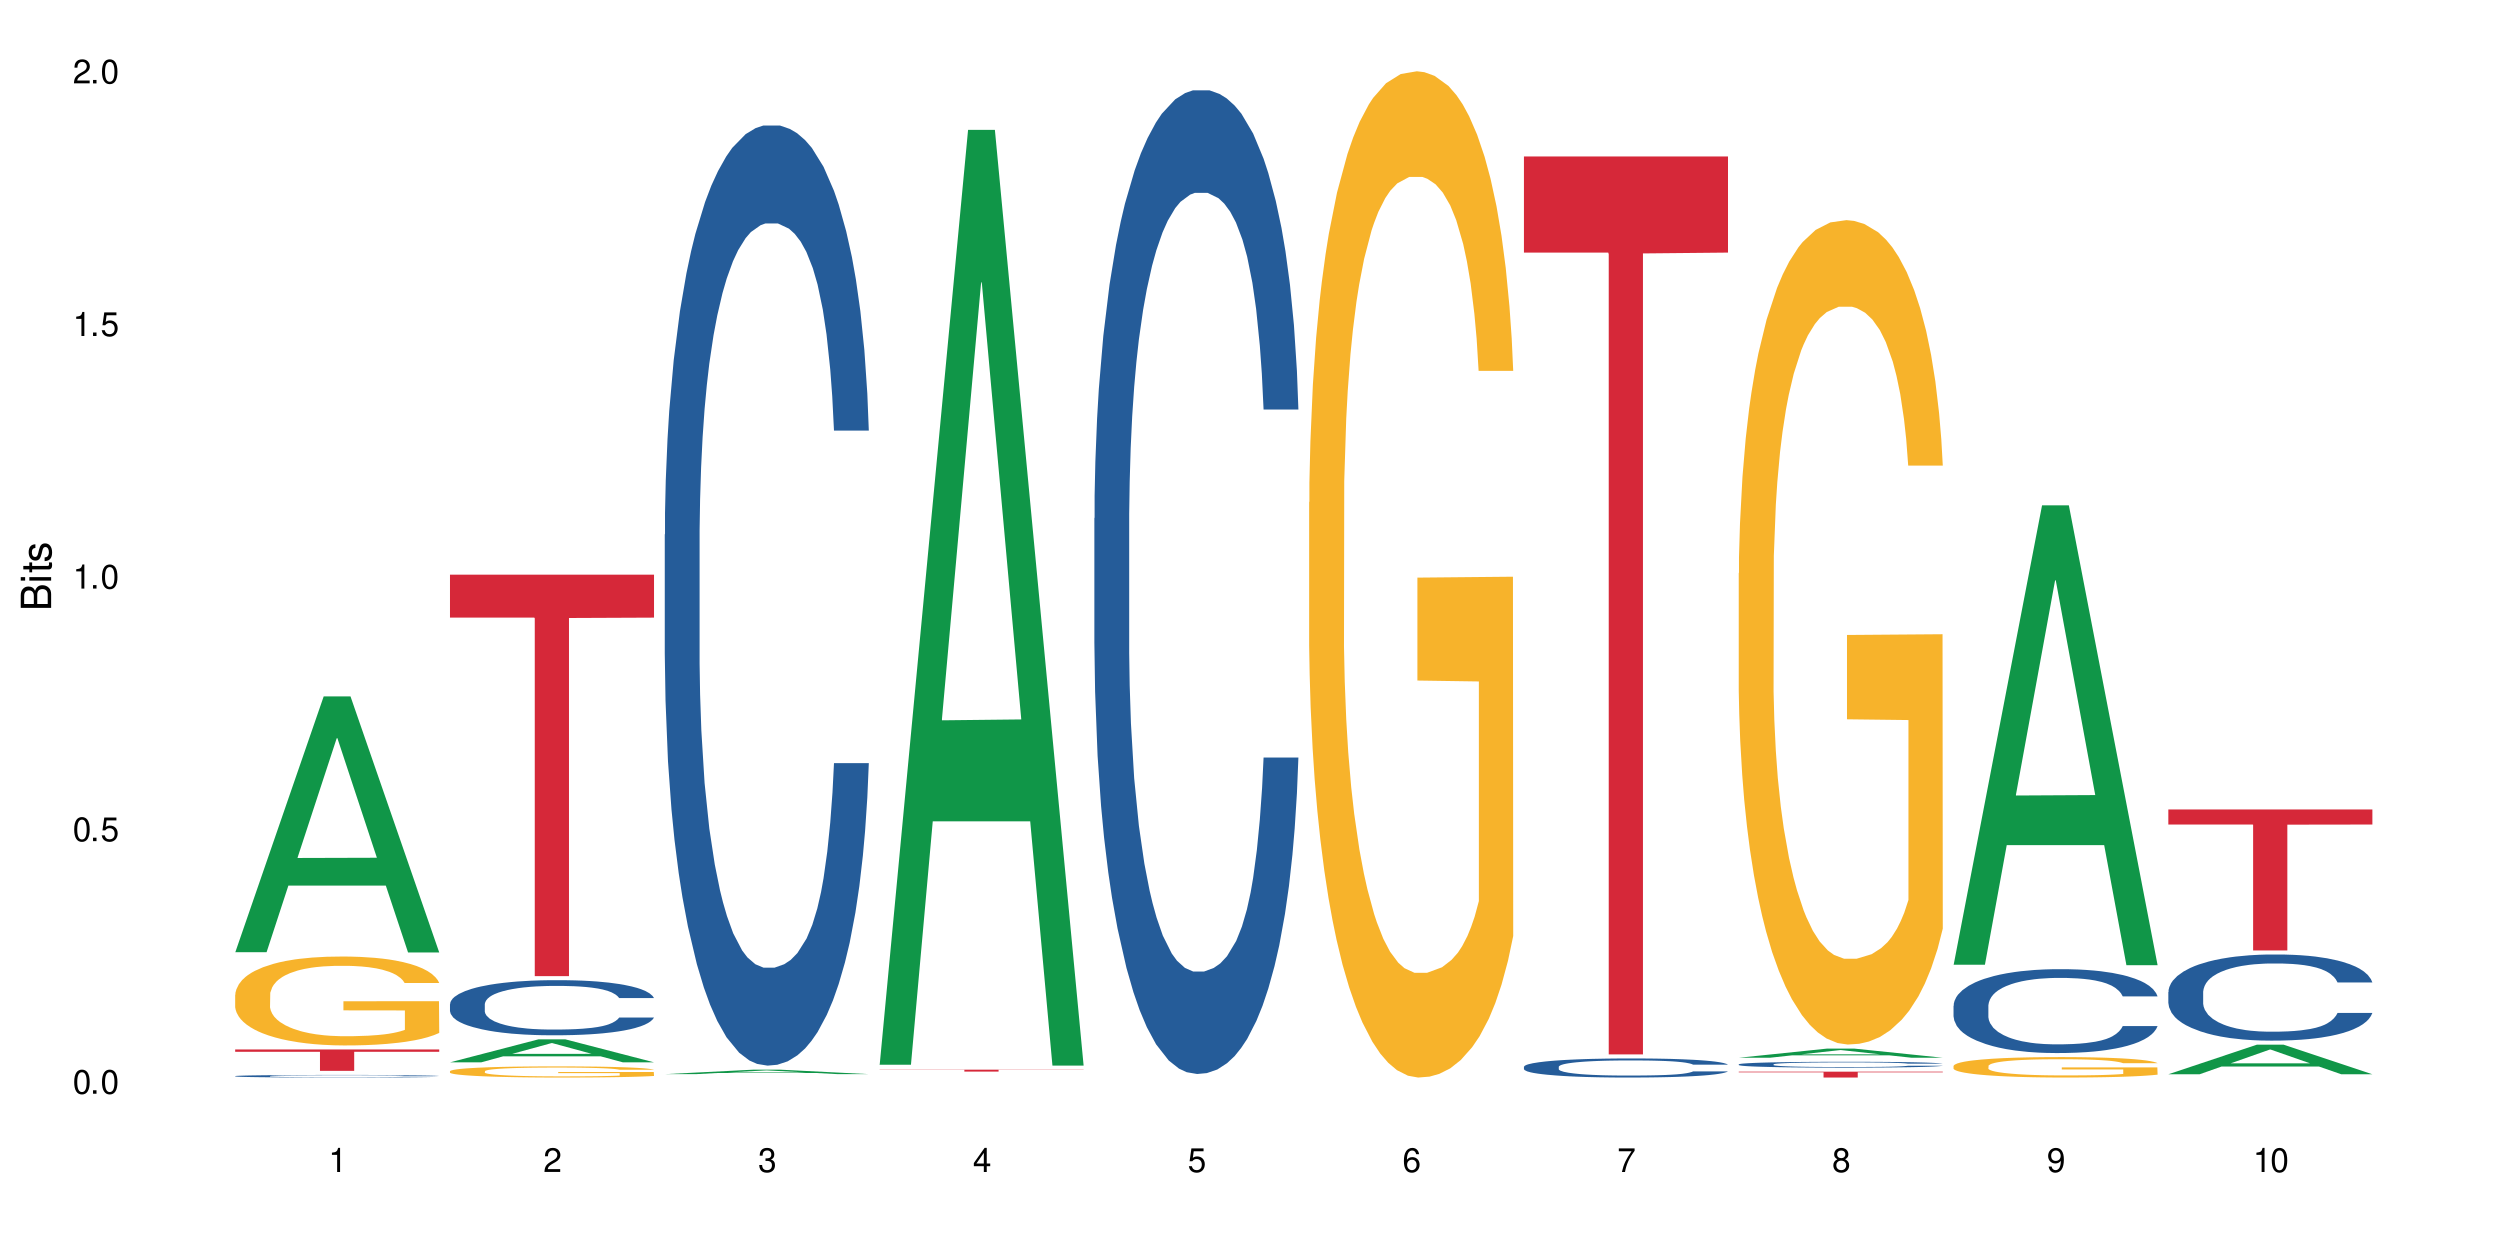 <?xml version="1.0" encoding="UTF-8"?>
<svg xmlns="http://www.w3.org/2000/svg" xmlns:xlink="http://www.w3.org/1999/xlink" width="720" height="360" viewBox="0 0 720 360">
<defs>
<g>
<g id="glyph-0-0">
</g>
<g id="glyph-0-1">
<path d="M 2.641 -6.938 C 2 -6.938 1.422 -6.656 1.078 -6.172 C 0.641 -5.562 0.406 -4.641 0.406 -3.359 C 0.406 -1.016 1.188 0.219 2.641 0.219 C 4.078 0.219 4.859 -1.016 4.859 -3.297 C 4.859 -4.641 4.656 -5.547 4.203 -6.172 C 3.844 -6.656 3.281 -6.938 2.641 -6.938 Z M 2.641 -6.188 C 3.547 -6.188 4 -5.25 4 -3.375 C 4 -1.406 3.562 -0.484 2.625 -0.484 C 1.734 -0.484 1.281 -1.438 1.281 -3.344 C 1.281 -5.25 1.734 -6.188 2.641 -6.188 Z M 2.641 -6.188 "/>
</g>
<g id="glyph-0-2">
<path d="M 1.828 -1 L 0.828 -1 L 0.828 0 L 1.828 0 Z M 1.828 -1 "/>
</g>
<g id="glyph-0-3">
<path d="M 4.562 -6.797 L 1.062 -6.797 L 0.547 -3.094 L 1.328 -3.094 C 1.719 -3.562 2.047 -3.734 2.578 -3.734 C 3.484 -3.734 4.062 -3.109 4.062 -2.094 C 4.062 -1.125 3.484 -0.531 2.578 -0.531 C 1.828 -0.531 1.375 -0.906 1.188 -1.672 L 0.328 -1.672 C 0.453 -1.109 0.547 -0.844 0.75 -0.594 C 1.125 -0.078 1.828 0.219 2.594 0.219 C 3.969 0.219 4.922 -0.781 4.922 -2.219 C 4.922 -3.562 4.031 -4.484 2.719 -4.484 C 2.25 -4.484 1.859 -4.359 1.469 -4.062 L 1.734 -5.969 L 4.562 -5.969 Z M 4.562 -6.797 "/>
</g>
<g id="glyph-0-4">
<path d="M 2.484 -4.938 L 2.484 0 L 3.328 0 L 3.328 -6.938 L 2.766 -6.938 C 2.469 -5.875 2.281 -5.734 0.984 -5.562 L 0.984 -4.938 Z M 2.484 -4.938 "/>
</g>
<g id="glyph-0-5">
<path d="M 4.859 -0.828 L 1.281 -0.828 C 1.359 -1.406 1.672 -1.781 2.5 -2.281 L 3.469 -2.828 C 4.406 -3.344 4.906 -4.062 4.906 -4.906 C 4.906 -5.484 4.672 -6.031 4.266 -6.406 C 3.859 -6.766 3.375 -6.938 2.719 -6.938 C 1.859 -6.938 1.219 -6.625 0.844 -6.031 C 0.609 -5.672 0.5 -5.234 0.484 -4.531 L 1.328 -4.531 C 1.359 -5.016 1.406 -5.281 1.531 -5.516 C 1.75 -5.938 2.188 -6.203 2.703 -6.203 C 3.469 -6.203 4.031 -5.641 4.031 -4.891 C 4.031 -4.344 3.719 -3.859 3.125 -3.516 L 2.234 -3 C 0.812 -2.172 0.406 -1.531 0.328 -0.016 L 4.859 -0.016 Z M 4.859 -0.828 "/>
</g>
<g id="glyph-0-6">
<path d="M 2.125 -3.188 L 2.578 -3.188 C 3.5 -3.188 3.984 -2.766 3.984 -1.922 C 3.984 -1.062 3.469 -0.531 2.594 -0.531 C 1.656 -0.531 1.203 -1 1.156 -2.016 L 0.312 -2.016 C 0.344 -1.453 0.438 -1.094 0.609 -0.781 C 0.953 -0.109 1.625 0.219 2.547 0.219 C 3.953 0.219 4.859 -0.625 4.859 -1.938 C 4.859 -2.828 4.516 -3.297 3.703 -3.594 C 4.344 -3.844 4.656 -4.328 4.656 -5.031 C 4.656 -6.219 3.875 -6.938 2.578 -6.938 C 1.203 -6.938 0.484 -6.172 0.453 -4.703 L 1.297 -4.703 C 1.312 -5.125 1.344 -5.359 1.453 -5.578 C 1.641 -5.969 2.062 -6.203 2.594 -6.203 C 3.344 -6.203 3.797 -5.75 3.797 -5 C 3.797 -4.516 3.609 -4.219 3.25 -4.047 C 3.016 -3.953 2.703 -3.922 2.125 -3.906 Z M 2.125 -3.188 "/>
</g>
<g id="glyph-0-7">
<path d="M 3.141 -1.672 L 3.141 0 L 3.984 0 L 3.984 -1.672 L 4.984 -1.672 L 4.984 -2.438 L 3.984 -2.438 L 3.984 -6.938 L 3.359 -6.938 L 0.266 -2.578 L 0.266 -1.672 Z M 3.141 -2.438 L 1 -2.438 L 3.141 -5.5 Z M 3.141 -2.438 "/>
</g>
<g id="glyph-0-8">
<path d="M 4.781 -5.125 C 4.609 -6.266 3.891 -6.938 2.844 -6.938 C 2.094 -6.938 1.422 -6.578 1.031 -5.953 C 0.594 -5.266 0.406 -4.422 0.406 -3.172 C 0.406 -2 0.578 -1.25 0.984 -0.641 C 1.359 -0.078 1.953 0.219 2.703 0.219 C 3.984 0.219 4.922 -0.75 4.922 -2.094 C 4.922 -3.375 4.062 -4.281 2.844 -4.281 C 2.172 -4.281 1.641 -4.031 1.281 -3.516 C 1.281 -5.234 1.828 -6.188 2.797 -6.188 C 3.391 -6.188 3.797 -5.797 3.938 -5.125 Z M 2.734 -3.531 C 3.547 -3.531 4.062 -2.953 4.062 -2.031 C 4.062 -1.156 3.484 -0.531 2.703 -0.531 C 1.922 -0.531 1.328 -1.188 1.328 -2.078 C 1.328 -2.938 1.906 -3.531 2.734 -3.531 Z M 2.734 -3.531 "/>
</g>
<g id="glyph-0-9">
<path d="M 4.984 -6.797 L 0.438 -6.797 L 0.438 -5.969 L 4.109 -5.969 C 2.5 -3.656 1.828 -2.234 1.328 0 L 2.219 0 C 2.594 -2.172 3.453 -4.047 4.984 -6.094 Z M 4.984 -6.797 "/>
</g>
<g id="glyph-0-10">
<path d="M 3.75 -3.656 C 4.469 -4.094 4.688 -4.438 4.688 -5.078 C 4.688 -6.172 3.844 -6.938 2.641 -6.938 C 1.438 -6.938 0.594 -6.172 0.594 -5.094 C 0.594 -4.438 0.812 -4.094 1.516 -3.656 C 0.734 -3.266 0.359 -2.703 0.359 -1.922 C 0.359 -0.656 1.281 0.219 2.641 0.219 C 3.984 0.219 4.922 -0.656 4.922 -1.922 C 4.922 -2.703 4.531 -3.266 3.75 -3.656 Z M 2.641 -6.188 C 3.359 -6.188 3.812 -5.75 3.812 -5.062 C 3.812 -4.406 3.344 -3.984 2.641 -3.984 C 1.922 -3.984 1.453 -4.406 1.453 -5.078 C 1.453 -5.75 1.922 -6.188 2.641 -6.188 Z M 2.641 -3.266 C 3.484 -3.266 4.062 -2.719 4.062 -1.906 C 4.062 -1.078 3.484 -0.531 2.625 -0.531 C 1.797 -0.531 1.219 -1.094 1.219 -1.906 C 1.219 -2.719 1.781 -3.266 2.641 -3.266 Z M 2.641 -3.266 "/>
</g>
<g id="glyph-0-11">
<path d="M 0.516 -1.578 C 0.672 -0.453 1.406 0.219 2.438 0.219 C 3.188 0.219 3.859 -0.141 4.266 -0.766 C 4.688 -1.453 4.891 -2.297 4.891 -3.547 C 4.891 -4.719 4.703 -5.453 4.312 -6.078 C 3.938 -6.641 3.344 -6.938 2.594 -6.938 C 1.297 -6.938 0.359 -5.969 0.359 -4.625 C 0.359 -3.344 1.234 -2.453 2.453 -2.453 C 3.094 -2.453 3.578 -2.672 4.016 -3.203 C 4 -1.484 3.469 -0.531 2.5 -0.531 C 1.906 -0.531 1.484 -0.906 1.359 -1.578 Z M 2.578 -6.203 C 3.375 -6.203 3.969 -5.531 3.969 -4.641 C 3.969 -3.797 3.391 -3.188 2.547 -3.188 C 1.734 -3.188 1.234 -3.766 1.234 -4.688 C 1.234 -5.562 1.797 -6.203 2.578 -6.203 Z M 2.578 -6.203 "/>
</g>
<g id="glyph-1-0">
</g>
<g id="glyph-1-1">
<path d="M 0 -0.953 L 0 -4.891 C 0 -5.719 -0.234 -6.344 -0.734 -6.797 C -1.188 -7.234 -1.812 -7.469 -2.5 -7.469 C -3.547 -7.469 -4.188 -7 -4.625 -5.875 C -4.984 -6.688 -5.625 -7.094 -6.531 -7.094 C -7.172 -7.094 -7.734 -6.859 -8.141 -6.391 C -8.562 -5.922 -8.75 -5.344 -8.75 -4.5 L -8.75 -0.953 Z M -4.984 -2.062 L -7.766 -2.062 L -7.766 -4.219 C -7.766 -4.844 -7.688 -5.203 -7.453 -5.5 C -7.219 -5.812 -6.859 -5.969 -6.375 -5.969 C -5.891 -5.969 -5.531 -5.812 -5.297 -5.5 C -5.062 -5.203 -4.984 -4.844 -4.984 -4.219 Z M -0.984 -2.062 L -4 -2.062 L -4 -4.781 C -4 -5.766 -3.438 -6.359 -2.484 -6.359 C -1.547 -6.359 -0.984 -5.766 -0.984 -4.781 Z M -0.984 -2.062 "/>
</g>
<g id="glyph-1-2">
<path d="M -6.281 -1.797 L -6.281 -0.797 L 0 -0.797 L 0 -1.797 Z M -8.75 -1.797 L -8.75 -0.797 L -7.484 -0.797 L -7.484 -1.797 Z M -8.75 -1.797 "/>
</g>
<g id="glyph-1-3">
<path d="M -6.281 -3.047 L -6.281 -2.016 L -8.016 -2.016 L -8.016 -1.016 L -6.281 -1.016 L -6.281 -0.172 L -5.469 -0.172 L -5.469 -1.016 L -0.719 -1.016 C -0.078 -1.016 0.281 -1.453 0.281 -2.234 C 0.281 -2.5 0.25 -2.719 0.188 -3.047 L -0.641 -3.047 C -0.609 -2.906 -0.594 -2.766 -0.594 -2.562 C -0.594 -2.141 -0.719 -2.016 -1.156 -2.016 L -5.469 -2.016 L -5.469 -3.047 Z M -6.281 -3.047 "/>
</g>
<g id="glyph-1-4">
<path d="M -4.531 -5.25 C -5.766 -5.25 -6.469 -4.422 -6.469 -2.969 C -6.469 -1.516 -5.719 -0.562 -4.547 -0.562 C -3.562 -0.562 -3.094 -1.062 -2.734 -2.562 L -2.516 -3.484 C -2.344 -4.188 -2.094 -4.469 -1.641 -4.469 C -1.047 -4.469 -0.641 -3.875 -0.641 -3 C -0.641 -2.453 -0.797 -2 -1.062 -1.75 C -1.25 -1.594 -1.422 -1.531 -1.875 -1.469 L -1.875 -0.406 C -0.422 -0.453 0.281 -1.266 0.281 -2.922 C 0.281 -4.5 -0.5 -5.516 -1.719 -5.516 C -2.656 -5.516 -3.172 -4.984 -3.469 -3.734 L -3.703 -2.766 C -3.891 -1.953 -4.156 -1.609 -4.594 -1.609 C -5.188 -1.609 -5.547 -2.125 -5.547 -2.938 C -5.547 -3.75 -5.203 -4.172 -4.531 -4.203 Z M -4.531 -5.25 "/>
</g>
</g>
</defs>
<rect x="-72" y="-36" width="864" height="432" fill="rgb(100%, 100%, 100%)" fill-opacity="1"/>
<path fill-rule="nonzero" fill="rgb(6.275%, 58.824%, 28.235%)" fill-opacity="1" d="M 67.73 274.242 L 67.793 274.172 L 93.223 200.566 L 100.945 200.566 L 126.5 274.312 L 117.52 274.312 L 111.117 255.062 L 83.051 255.062 L 76.773 274.242 L 67.73 274.242 L 85.75 247.098 L 108.543 247.031 L 97.176 212.613 L 97.051 212.547 L 96.926 212.754 L 85.688 247.031 L 85.75 247.098 Z M 67.73 274.242 "/>
<path fill-rule="nonzero" fill="rgb(14.51%, 36.078%, 60%)" fill-opacity="1" d="M 67.73 309.91 L 67.801 309.91 L 67.801 309.891 L 68.02 309.867 L 68.52 309.832 L 69.02 309.812 L 70.312 309.77 L 72.102 309.73 L 73.965 309.703 L 75.328 309.684 L 76.547 309.672 L 79.34 309.645 L 81.133 309.633 L 83.066 309.621 L 85.434 309.609 L 87.152 309.602 L 91.023 309.59 L 93.891 309.586 L 96.113 309.582 L 100.914 309.582 L 103.781 309.586 L 105.859 309.59 L 108.152 309.594 L 110.086 309.602 L 113.457 309.617 L 116.465 309.637 L 117.828 309.648 L 119.977 309.668 L 121.625 309.688 L 122.773 309.707 L 124.062 309.73 L 125.207 309.762 L 126.07 309.797 L 126.5 309.828 L 116.465 309.828 L 115.965 309.801 L 115.391 309.777 L 114.316 309.75 L 113.238 309.73 L 111.734 309.711 L 110.375 309.699 L 108.512 309.684 L 106.863 309.676 L 105.141 309.672 L 103.492 309.664 L 100.34 309.66 L 96.684 309.66 L 95.324 309.664 L 92.527 309.668 L 91.023 309.672 L 88.871 309.684 L 87.367 309.691 L 85.578 309.707 L 84.359 309.719 L 82.852 309.734 L 81.777 309.75 L 80.559 309.773 L 79.844 309.789 L 79.199 309.809 L 78.625 309.832 L 78.195 309.855 L 77.906 309.883 L 77.766 309.906 L 77.766 310.012 L 77.906 310.035 L 78.266 310.066 L 79.199 310.105 L 80.559 310.145 L 82.137 310.172 L 83.641 310.191 L 84.5 310.203 L 85.648 310.215 L 87.441 310.227 L 90.02 310.242 L 91.523 310.246 L 93.816 310.25 L 96.184 310.254 L 99.336 310.254 L 102.133 310.25 L 103.996 310.25 L 105.93 310.242 L 108.582 310.23 L 110.23 310.219 L 111.664 310.207 L 112.738 310.195 L 113.457 310.184 L 114.531 310.16 L 115.391 310.141 L 116.035 310.113 L 116.465 310.09 L 126.5 310.09 L 126.07 310.117 L 125.422 310.145 L 124.777 310.164 L 123.777 310.188 L 122.629 310.211 L 120.98 310.234 L 119.617 310.25 L 117.828 310.266 L 116.18 310.281 L 114.387 310.293 L 111.734 310.305 L 110.016 310.312 L 108.152 310.32 L 105.93 310.324 L 103.137 310.328 L 100.125 310.332 L 94.32 310.332 L 92.098 310.328 L 89.16 310.32 L 85.504 310.309 L 82.852 310.297 L 80.773 310.285 L 78.984 310.27 L 76.977 310.25 L 74.395 310.223 L 72.82 310.199 L 71.746 310.18 L 70.527 310.152 L 69.664 310.129 L 68.664 310.09 L 67.945 310.043 L 67.73 310.004 Z M 67.73 309.91 "/>
<path fill-rule="nonzero" fill="rgb(96.863%, 70.196%, 16.863%)" fill-opacity="1" d="M 67.73 286.445 L 67.801 286.422 L 67.801 285.953 L 68.09 284.902 L 68.805 283.453 L 69.738 282.258 L 70.742 281.324 L 71.387 280.832 L 72.461 280.129 L 73.395 279.617 L 75.758 278.562 L 78.77 277.582 L 80.418 277.16 L 82.281 276.762 L 84.93 276.316 L 86.148 276.156 L 89.875 275.781 L 94.105 275.547 L 98.762 275.477 L 100.914 275.5 L 103.852 275.594 L 107.863 275.852 L 110.16 276.086 L 111.949 276.316 L 113.812 276.621 L 116.105 277.09 L 118.258 277.652 L 119.977 278.211 L 121.695 278.914 L 123.129 279.664 L 124.348 280.48 L 125.422 281.465 L 126.07 282.281 L 126.5 283.102 L 116.535 283.102 L 115.965 282.281 L 115.32 281.652 L 114.242 280.879 L 113.168 280.316 L 112.094 279.875 L 110.086 279.266 L 108.367 278.891 L 106.215 278.562 L 104.137 278.352 L 101.773 278.211 L 100.34 278.164 L 96.543 278.164 L 93.102 278.328 L 91.094 278.516 L 89.66 278.703 L 87.656 279.055 L 86.438 279.336 L 85.719 279.523 L 83.57 280.246 L 82.137 280.902 L 81.348 281.348 L 80.344 282.047 L 79.629 282.68 L 78.84 283.617 L 78.41 284.316 L 77.836 285.906 L 77.766 290.117 L 77.98 291.008 L 78.41 291.965 L 78.984 292.809 L 79.844 293.695 L 80.703 294.375 L 82.207 295.289 L 83.496 295.895 L 84.5 296.293 L 86.438 296.926 L 87.227 297.137 L 89.09 297.555 L 91.023 297.883 L 93.387 298.164 L 95.18 298.305 L 98.047 298.422 L 101.703 298.422 L 106 298.281 L 108.727 298.094 L 110.59 297.906 L 111.809 297.742 L 113.312 297.484 L 114.387 297.254 L 115.391 296.996 L 116.609 296.598 L 116.609 291.008 L 98.906 290.984 L 98.906 288.363 L 126.426 288.34 L 126.5 297.484 L 124.992 298.117 L 123.129 298.727 L 121.34 299.195 L 119.477 299.59 L 116.824 300.035 L 114.672 300.316 L 111.375 300.645 L 108.367 300.855 L 105.215 300.996 L 102.418 301.066 L 99.121 301.09 L 96.184 301.043 L 93.031 300.902 L 90.52 300.715 L 88.227 300.48 L 85.934 300.176 L 83.066 299.684 L 81.203 299.289 L 79.27 298.797 L 77.336 298.211 L 75.613 297.578 L 74.469 297.09 L 73.32 296.527 L 72.102 295.824 L 70.957 295.031 L 70.098 294.305 L 69.309 293.488 L 68.734 292.715 L 68.16 291.66 L 67.875 290.82 L 67.73 290.094 Z M 67.73 286.445 "/>
<path fill-rule="nonzero" fill="rgb(83.922%, 15.686%, 22.353%)" fill-opacity="1" d="M 67.73 302.254 L 126.5 302.254 L 126.5 302.914 L 102.008 302.918 L 102.008 308.418 L 92.152 308.418 L 92.152 302.926 L 92.008 302.914 L 67.73 302.914 Z M 67.73 302.254 "/>
<path fill-rule="nonzero" fill="rgb(6.275%, 58.824%, 28.235%)" fill-opacity="1" d="M 129.594 305.945 L 129.656 305.941 L 155.082 299.328 L 162.805 299.328 L 188.359 305.953 L 179.383 305.953 L 172.977 304.223 L 144.91 304.223 L 138.633 305.945 L 129.594 305.945 L 147.613 303.508 L 170.402 303.504 L 159.039 300.41 L 158.914 300.406 L 158.789 300.426 L 147.547 303.504 L 147.613 303.508 Z M 129.594 305.945 "/>
<path fill-rule="nonzero" fill="rgb(14.51%, 36.078%, 60%)" fill-opacity="1" d="M 129.594 289.199 L 129.664 289.188 L 129.664 288.84 L 129.879 288.289 L 130.379 287.59 L 130.883 287.113 L 132.172 286.258 L 133.965 285.43 L 135.828 284.793 L 137.188 284.414 L 138.406 284.125 L 141.203 283.586 L 142.992 283.312 L 144.93 283.066 L 147.293 282.82 L 149.016 282.672 L 152.883 282.441 L 155.75 282.34 L 157.973 282.297 L 162.773 282.297 L 165.641 282.355 L 167.719 282.426 L 170.012 282.543 L 171.949 282.672 L 175.316 282.992 L 178.324 283.398 L 179.688 283.629 L 181.836 284.082 L 183.484 284.516 L 184.633 284.895 L 185.922 285.43 L 187.07 286.082 L 187.93 286.82 L 188.359 287.445 L 178.324 287.445 L 177.824 286.867 L 177.25 286.414 L 176.176 285.82 L 175.102 285.402 L 173.598 284.98 L 172.234 284.703 L 170.371 284.43 L 168.723 284.254 L 167.004 284.125 L 165.355 284.035 L 162.199 283.949 L 158.547 283.949 L 157.184 283.98 L 154.391 284.094 L 152.883 284.195 L 150.734 284.398 L 149.23 284.59 L 147.438 284.879 L 146.219 285.125 L 144.715 285.504 L 143.641 285.836 L 142.422 286.312 L 141.703 286.676 L 141.059 287.082 L 140.484 287.562 L 140.055 288.07 L 139.77 288.605 L 139.625 289.129 L 139.625 291.379 L 139.77 291.898 L 140.129 292.508 L 141.059 293.395 L 142.422 294.164 L 143.996 294.77 L 145.504 295.207 L 146.363 295.41 L 147.508 295.641 L 149.301 295.934 L 151.879 296.223 L 153.387 296.34 L 155.68 296.453 L 158.043 296.512 L 161.199 296.512 L 163.992 296.453 L 165.855 296.383 L 167.789 296.266 L 170.441 296.02 L 172.09 295.785 L 173.523 295.512 L 174.598 295.234 L 175.316 295.004 L 176.391 294.555 L 177.25 294.062 L 177.895 293.555 L 178.324 293.059 L 188.359 293.059 L 187.93 293.641 L 187.285 294.207 L 186.641 294.625 L 185.637 295.133 L 184.488 295.582 L 182.84 296.09 L 181.48 296.426 L 179.688 296.789 L 178.039 297.062 L 176.246 297.309 L 173.598 297.602 L 171.875 297.746 L 170.012 297.875 L 167.789 297.992 L 164.996 298.094 L 161.984 298.152 L 159.191 298.164 L 156.18 298.137 L 153.957 298.078 L 151.02 297.949 L 147.367 297.688 L 144.715 297.41 L 142.637 297.137 L 140.844 296.848 L 138.836 296.453 L 136.258 295.816 L 134.68 295.324 L 133.605 294.918 L 132.387 294.352 L 131.527 293.844 L 130.523 293.031 L 129.809 292 L 129.594 291.203 Z M 129.594 289.199 "/>
<path fill-rule="nonzero" fill="rgb(96.863%, 70.196%, 16.863%)" fill-opacity="1" d="M 129.594 308.492 L 129.664 308.492 L 129.664 308.434 L 129.949 308.301 L 130.668 308.117 L 131.598 307.969 L 132.602 307.852 L 133.246 307.789 L 134.32 307.699 L 135.254 307.637 L 137.617 307.504 L 140.629 307.379 L 142.277 307.328 L 144.141 307.277 L 146.793 307.223 L 148.012 307.203 L 151.738 307.156 L 155.965 307.125 L 160.625 307.117 L 162.773 307.121 L 165.711 307.133 L 169.727 307.164 L 172.02 307.191 L 173.812 307.223 L 175.676 307.262 L 177.969 307.32 L 180.117 307.391 L 181.836 307.461 L 183.559 307.547 L 184.992 307.641 L 186.211 307.746 L 187.285 307.867 L 187.93 307.973 L 188.359 308.074 L 178.398 308.074 L 177.824 307.973 L 177.18 307.891 L 176.105 307.793 L 175.031 307.723 L 173.953 307.668 L 171.949 307.594 L 170.227 307.547 L 168.078 307.504 L 166 307.477 L 163.633 307.461 L 162.199 307.453 L 158.402 307.453 L 154.961 307.477 L 152.957 307.5 L 151.523 307.523 L 149.516 307.566 L 148.297 307.602 L 147.582 307.625 L 145.43 307.715 L 143.996 307.797 L 143.207 307.855 L 142.207 307.941 L 141.488 308.02 L 140.699 308.137 L 140.27 308.227 L 139.695 308.426 L 139.625 308.953 L 139.84 309.066 L 140.27 309.188 L 140.844 309.293 L 141.703 309.406 L 142.562 309.488 L 144.07 309.605 L 145.359 309.68 L 146.363 309.73 L 148.297 309.809 L 149.086 309.836 L 150.949 309.891 L 152.883 309.93 L 155.25 309.965 L 157.039 309.984 L 159.906 309.996 L 163.562 309.996 L 167.863 309.98 L 170.586 309.957 L 172.449 309.934 L 173.668 309.914 L 175.172 309.879 L 176.246 309.852 L 177.25 309.82 L 178.469 309.77 L 178.469 309.066 L 160.766 309.062 L 160.766 308.734 L 188.289 308.73 L 188.359 309.879 L 186.855 309.961 L 184.992 310.035 L 183.199 310.094 L 181.336 310.145 L 178.684 310.199 L 176.535 310.234 L 173.238 310.277 L 170.227 310.305 L 167.074 310.32 L 164.277 310.328 L 160.984 310.332 L 158.043 310.328 L 154.891 310.309 L 152.383 310.285 L 150.09 310.258 L 147.797 310.219 L 144.93 310.156 L 143.066 310.105 L 141.129 310.043 L 139.195 309.973 L 137.477 309.891 L 136.328 309.832 L 135.184 309.758 L 133.965 309.672 L 132.816 309.57 L 131.957 309.48 L 131.168 309.379 L 130.594 309.281 L 130.023 309.148 L 129.734 309.043 L 129.594 308.953 Z M 129.594 308.492 "/>
<path fill-rule="nonzero" fill="rgb(83.922%, 15.686%, 22.353%)" fill-opacity="1" d="M 129.594 165.496 L 188.359 165.496 L 188.359 177.875 L 163.867 177.984 L 163.867 281.133 L 154.012 281.133 L 154.012 178.09 L 153.871 177.875 L 129.594 177.875 Z M 129.594 165.496 "/>
<path fill-rule="nonzero" fill="rgb(6.275%, 58.824%, 28.235%)" fill-opacity="1" d="M 191.453 309.352 L 191.516 309.352 L 216.945 308.066 L 224.668 308.066 L 250.219 309.352 L 241.242 309.352 L 234.84 309.016 L 206.773 309.016 L 200.492 309.352 L 191.453 309.352 L 209.473 308.879 L 232.266 308.875 L 220.898 308.277 L 220.648 308.277 L 209.41 308.875 L 209.473 308.879 Z M 191.453 309.352 "/>
<path fill-rule="nonzero" fill="rgb(14.51%, 36.078%, 60%)" fill-opacity="1" d="M 191.453 153.957 L 191.523 153.711 L 191.523 147.77 L 191.738 138.363 L 192.242 126.484 L 192.742 118.32 L 194.031 103.719 L 195.824 89.609 L 197.688 78.723 L 199.051 72.285 L 200.27 67.336 L 203.062 58.18 L 204.855 53.477 L 206.789 49.27 L 209.156 45.062 L 210.875 42.59 L 214.746 38.629 L 217.613 36.895 L 219.832 36.152 L 224.637 36.152 L 227.5 37.145 L 229.582 38.379 L 231.875 40.359 L 233.809 42.59 L 237.176 48.031 L 240.188 54.961 L 241.547 58.922 L 243.699 66.594 L 245.348 74.02 L 246.492 80.453 L 247.785 89.609 L 248.93 100.746 L 249.789 113.367 L 250.219 124.012 L 240.188 124.012 L 239.684 114.113 L 239.113 106.438 L 238.035 96.293 L 236.961 89.117 L 235.457 81.938 L 234.094 77.234 L 232.23 72.535 L 230.582 69.562 L 228.863 67.336 L 227.215 65.852 L 224.062 64.367 L 220.406 64.367 L 219.043 64.863 L 216.25 66.84 L 214.746 68.574 L 212.594 72.039 L 211.09 75.258 L 209.297 80.207 L 208.078 84.414 L 206.574 90.848 L 205.5 96.539 L 204.281 104.707 L 203.566 110.895 L 202.918 117.824 L 202.348 125.992 L 201.918 134.652 L 201.629 143.809 L 201.484 152.719 L 201.484 191.078 L 201.629 199.988 L 201.988 210.383 L 202.918 225.48 L 204.281 238.598 L 205.859 248.992 L 207.363 256.414 L 208.223 259.879 L 209.371 263.84 L 211.16 268.789 L 213.742 273.738 L 215.246 275.719 L 217.539 277.699 L 219.906 278.691 L 223.059 278.691 L 225.852 277.699 L 227.715 276.461 L 229.652 274.48 L 232.305 270.273 L 233.953 266.316 L 235.387 261.613 L 236.461 256.91 L 237.176 252.949 L 238.254 245.277 L 239.113 236.863 L 239.758 228.203 L 240.188 219.789 L 250.219 219.789 L 249.789 229.688 L 249.145 239.34 L 248.5 246.516 L 247.496 255.18 L 246.352 262.852 L 244.703 271.512 L 243.34 277.203 L 241.547 283.391 L 239.898 288.094 L 238.109 292.301 L 235.457 297.25 L 233.738 299.727 L 231.875 301.953 L 229.652 303.934 L 226.855 305.664 L 223.848 306.656 L 221.051 306.902 L 218.043 306.406 L 215.82 305.418 L 212.883 303.191 L 209.227 298.734 L 206.574 294.035 L 204.496 289.332 L 202.703 284.383 L 200.699 277.699 L 198.117 266.809 L 196.543 258.395 L 195.465 251.465 L 194.246 241.812 L 193.387 233.152 L 192.383 219.293 L 191.668 201.723 L 191.453 188.109 Z M 191.453 153.957 "/>
<path fill-rule="nonzero" fill="rgb(6.275%, 58.824%, 28.235%)" fill-opacity="1" d="M 253.312 306.641 L 253.375 306.391 L 278.805 37.402 L 286.527 37.402 L 312.082 306.895 L 303.102 306.895 L 296.699 236.551 L 268.633 236.551 L 262.355 306.641 L 253.312 306.641 L 271.332 207.449 L 294.125 207.195 L 282.762 81.434 L 282.633 81.18 L 282.508 81.938 L 271.27 207.195 L 271.332 207.449 Z M 253.312 306.641 "/>
<path fill-rule="nonzero" fill="rgb(83.922%, 15.686%, 22.353%)" fill-opacity="1" d="M 253.312 308.059 L 312.082 308.059 L 312.082 308.117 L 287.59 308.121 L 287.59 308.613 L 277.734 308.613 L 277.734 308.121 L 277.594 308.117 L 253.312 308.117 Z M 253.312 308.059 "/>
<path fill-rule="nonzero" fill="rgb(14.51%, 36.078%, 60%)" fill-opacity="1" d="M 315.176 149.281 L 315.246 149.02 L 315.246 142.805 L 315.461 132.965 L 315.961 120.535 L 316.465 111.992 L 317.754 96.711 L 319.547 81.953 L 321.41 70.559 L 322.77 63.824 L 323.988 58.645 L 326.785 49.066 L 328.578 44.145 L 330.512 39.742 L 332.875 35.34 L 334.598 32.75 L 338.465 28.605 L 341.332 26.793 L 343.555 26.02 L 348.355 26.02 L 351.223 27.055 L 353.301 28.348 L 355.594 30.422 L 357.531 32.75 L 360.898 38.449 L 363.91 45.699 L 365.27 49.84 L 367.422 57.867 L 369.07 65.637 L 370.215 72.371 L 371.504 81.953 L 372.652 93.605 L 373.512 106.812 L 373.941 117.945 L 363.91 117.945 L 363.406 107.59 L 362.832 99.562 L 361.758 88.945 L 360.684 81.434 L 359.18 73.926 L 357.816 69.004 L 355.953 64.086 L 354.305 60.977 L 352.586 58.645 L 350.938 57.094 L 347.785 55.539 L 344.129 55.539 L 342.766 56.055 L 339.973 58.129 L 338.465 59.941 L 336.316 63.566 L 334.812 66.934 L 333.02 72.113 L 331.801 76.516 L 330.297 83.246 L 329.223 89.203 L 328.004 97.746 L 327.285 104.223 L 326.641 111.473 L 326.066 120.02 L 325.637 129.082 L 325.352 138.664 L 325.207 147.984 L 325.207 188.121 L 325.352 197.445 L 325.711 208.32 L 326.641 224.117 L 328.004 237.84 L 329.578 248.719 L 331.086 256.488 L 331.945 260.113 L 333.09 264.254 L 334.883 269.434 L 337.465 274.613 L 338.969 276.684 L 341.262 278.758 L 343.625 279.793 L 346.781 279.793 L 349.574 278.758 L 351.438 277.461 L 353.375 275.391 L 356.023 270.988 L 357.672 266.844 L 359.105 261.926 L 360.184 257.004 L 360.898 252.859 L 361.973 244.832 L 362.832 236.027 L 363.48 226.965 L 363.91 218.16 L 373.941 218.16 L 373.512 228.52 L 372.867 238.617 L 372.223 246.129 L 371.219 255.191 L 370.07 263.219 L 368.422 272.281 L 367.062 278.238 L 365.27 284.711 L 363.621 289.633 L 361.832 294.035 L 359.18 299.215 L 357.457 301.805 L 355.594 304.133 L 353.375 306.207 L 350.578 308.02 L 347.57 309.055 L 344.773 309.312 L 341.762 308.797 L 339.543 307.758 L 336.602 305.43 L 332.949 300.766 L 330.297 295.848 L 328.219 290.926 L 326.426 285.75 L 324.418 278.758 L 321.84 267.363 L 320.262 258.559 L 319.188 251.309 L 317.969 241.207 L 317.109 232.145 L 316.105 217.645 L 315.391 199.258 L 315.176 185.016 Z M 315.176 149.281 "/>
<path fill-rule="nonzero" fill="rgb(96.863%, 70.196%, 16.863%)" fill-opacity="1" d="M 377.035 144.652 L 377.105 144.387 L 377.105 139.094 L 377.395 127.184 L 378.109 110.777 L 379.043 97.277 L 380.047 86.691 L 380.691 81.133 L 381.766 73.195 L 382.695 67.371 L 385.062 55.461 L 388.07 44.348 L 389.719 39.582 L 391.582 35.082 L 394.234 30.055 L 395.453 28.203 L 399.18 23.965 L 403.41 21.32 L 408.066 20.527 L 410.219 20.789 L 413.156 21.848 L 417.168 24.762 L 419.461 27.406 L 421.254 30.055 L 423.117 33.496 L 425.41 38.789 L 427.562 45.141 L 429.281 51.492 L 431 59.43 L 432.434 67.902 L 433.652 77.164 L 434.727 88.281 L 435.375 97.543 L 435.805 106.805 L 425.84 106.805 L 425.27 97.543 L 424.621 90.398 L 423.547 81.664 L 422.473 75.312 L 421.398 70.281 L 419.391 63.402 L 417.672 59.168 L 415.52 55.461 L 413.441 53.078 L 411.078 51.492 L 409.645 50.961 L 405.848 50.961 L 402.406 52.816 L 400.398 54.934 L 398.965 57.051 L 396.961 61.02 L 395.742 64.195 L 395.023 66.312 L 392.875 74.516 L 391.441 81.93 L 390.652 86.957 L 389.648 94.898 L 388.934 102.043 L 388.145 112.629 L 387.715 120.57 L 387.141 138.566 L 387.07 186.207 L 387.285 196.262 L 387.715 207.113 L 388.289 216.641 L 389.148 226.699 L 390.008 234.375 L 391.512 244.695 L 392.801 251.578 L 393.805 256.078 L 395.742 263.223 L 396.527 265.605 L 398.391 270.367 L 400.328 274.074 L 402.691 277.25 L 404.484 278.836 L 407.352 280.16 L 411.008 280.16 L 415.305 278.574 L 418.031 276.457 L 419.895 274.34 L 421.109 272.484 L 422.617 269.574 L 423.691 266.926 L 424.695 264.016 L 425.914 259.516 L 425.914 196.262 L 408.211 195.996 L 408.211 166.355 L 435.73 166.09 L 435.805 269.574 L 434.297 276.719 L 432.434 283.602 L 430.645 288.895 L 428.781 293.395 L 426.129 298.422 L 423.977 301.598 L 420.68 305.305 L 417.672 307.688 L 414.52 309.273 L 411.723 310.066 L 408.426 310.332 L 405.488 309.805 L 402.336 308.215 L 399.824 306.098 L 397.531 303.453 L 395.238 300.012 L 392.371 294.453 L 390.508 289.953 L 388.574 284.395 L 386.641 277.777 L 384.918 270.633 L 383.773 265.074 L 382.625 258.723 L 381.406 250.781 L 380.262 241.785 L 379.398 233.578 L 378.613 224.316 L 378.039 215.582 L 377.465 203.672 L 377.18 194.145 L 377.035 185.941 Z M 377.035 144.652 "/>
<path fill-rule="nonzero" fill="rgb(14.51%, 36.078%, 60%)" fill-opacity="1" d="M 438.895 307.227 L 438.969 307.223 L 438.969 307.102 L 439.184 306.91 L 439.684 306.668 L 440.188 306.504 L 441.477 306.207 L 443.27 305.922 L 445.133 305.699 L 446.492 305.57 L 447.711 305.469 L 450.508 305.281 L 452.297 305.188 L 454.234 305.102 L 456.598 305.016 L 458.316 304.965 L 462.188 304.887 L 465.055 304.852 L 467.277 304.836 L 472.078 304.836 L 474.945 304.855 L 477.023 304.879 L 479.316 304.922 L 481.254 304.965 L 484.621 305.078 L 487.629 305.219 L 488.992 305.297 L 491.141 305.453 L 492.789 305.605 L 493.938 305.734 L 495.227 305.922 L 496.375 306.148 L 497.234 306.402 L 497.664 306.621 L 487.629 306.621 L 487.129 306.418 L 486.555 306.262 L 485.48 306.055 L 484.406 305.91 L 482.898 305.766 L 481.539 305.668 L 479.676 305.574 L 478.027 305.516 L 476.309 305.469 L 474.66 305.438 L 471.504 305.41 L 467.852 305.41 L 466.488 305.418 L 463.691 305.457 L 462.188 305.492 L 460.039 305.562 L 458.535 305.629 L 456.742 305.73 L 455.523 305.816 L 454.02 305.945 L 452.941 306.062 L 451.727 306.227 L 451.008 306.352 L 450.363 306.492 L 449.789 306.66 L 449.359 306.836 L 449.074 307.02 L 448.93 307.203 L 448.93 307.98 L 449.074 308.16 L 449.43 308.371 L 450.363 308.68 L 451.727 308.945 L 453.301 309.156 L 454.805 309.309 L 455.668 309.379 L 456.812 309.457 L 458.605 309.559 L 461.184 309.66 L 462.691 309.699 L 464.984 309.738 L 467.348 309.758 L 470.5 309.758 L 473.297 309.738 L 475.16 309.715 L 477.094 309.676 L 479.746 309.59 L 481.395 309.508 L 482.828 309.414 L 483.902 309.316 L 484.621 309.238 L 485.695 309.082 L 486.555 308.91 L 487.199 308.734 L 487.629 308.562 L 497.664 308.562 L 497.234 308.766 L 496.59 308.961 L 495.945 309.105 L 494.941 309.281 L 493.793 309.438 L 492.145 309.613 L 490.785 309.73 L 488.992 309.855 L 487.344 309.949 L 485.551 310.035 L 482.898 310.137 L 481.18 310.188 L 479.316 310.23 L 477.094 310.273 L 474.301 310.309 L 471.289 310.328 L 468.496 310.332 L 465.484 310.324 L 463.262 310.301 L 460.324 310.258 L 456.668 310.168 L 454.02 310.07 L 451.941 309.977 L 450.148 309.875 L 448.141 309.738 L 445.562 309.52 L 443.984 309.348 L 442.91 309.207 L 441.691 309.012 L 440.832 308.836 L 439.828 308.555 L 439.109 308.195 L 438.895 307.922 Z M 438.895 307.227 "/>
<path fill-rule="nonzero" fill="rgb(83.922%, 15.686%, 22.353%)" fill-opacity="1" d="M 438.895 45.062 L 497.664 45.062 L 497.664 72.746 L 473.172 72.988 L 473.172 303.672 L 463.316 303.672 L 463.316 73.23 L 463.176 72.746 L 438.895 72.746 Z M 438.895 45.062 "/>
<path fill-rule="nonzero" fill="rgb(6.275%, 58.824%, 28.235%)" fill-opacity="1" d="M 500.758 304.625 L 500.82 304.625 L 526.25 301.992 L 533.973 301.992 L 559.523 304.629 L 550.547 304.629 L 544.141 303.941 L 516.078 303.941 L 509.797 304.625 L 500.758 304.625 L 518.777 303.656 L 541.566 303.652 L 530.203 302.422 L 530.078 302.418 L 529.953 302.426 L 518.715 303.652 L 518.777 303.656 Z M 500.758 304.625 "/>
<path fill-rule="nonzero" fill="rgb(14.51%, 36.078%, 60%)" fill-opacity="1" d="M 500.758 306.527 L 500.828 306.527 L 500.828 306.488 L 501.043 306.43 L 501.547 306.355 L 502.047 306.305 L 503.336 306.215 L 505.129 306.125 L 506.992 306.059 L 508.355 306.02 L 509.57 305.988 L 512.367 305.93 L 514.16 305.902 L 516.094 305.875 L 518.461 305.848 L 520.18 305.832 L 524.051 305.809 L 526.914 305.797 L 529.137 305.793 L 533.938 305.793 L 536.805 305.801 L 538.883 305.809 L 541.18 305.82 L 543.113 305.832 L 546.48 305.867 L 549.492 305.91 L 550.852 305.934 L 553.004 305.984 L 554.652 306.027 L 555.797 306.07 L 557.09 306.125 L 558.234 306.195 L 559.094 306.273 L 559.523 306.34 L 549.492 306.34 L 548.988 306.277 L 548.418 306.23 L 547.34 306.168 L 546.266 306.125 L 544.762 306.078 L 543.398 306.051 L 541.535 306.02 L 539.887 306 L 538.168 305.988 L 536.52 305.977 L 533.367 305.969 L 529.711 305.969 L 528.348 305.973 L 525.555 305.984 L 524.051 305.996 L 521.898 306.016 L 520.395 306.035 L 518.602 306.066 L 517.383 306.094 L 515.879 306.133 L 514.805 306.168 L 513.586 306.219 L 512.867 306.258 L 512.223 306.301 L 511.652 306.352 L 511.219 306.406 L 510.934 306.465 L 510.789 306.52 L 510.789 306.758 L 510.934 306.812 L 511.293 306.879 L 512.223 306.973 L 513.586 307.055 L 515.164 307.121 L 516.668 307.168 L 517.527 307.188 L 518.676 307.211 L 520.465 307.242 L 523.047 307.273 L 524.551 307.285 L 526.844 307.297 L 529.211 307.305 L 532.363 307.305 L 535.156 307.297 L 537.02 307.289 L 538.957 307.277 L 541.609 307.254 L 543.258 307.227 L 544.691 307.199 L 545.766 307.168 L 546.48 307.145 L 547.555 307.098 L 548.418 307.043 L 549.062 306.988 L 549.492 306.938 L 559.523 306.938 L 559.094 307 L 558.449 307.059 L 557.805 307.105 L 556.801 307.16 L 555.656 307.207 L 554.008 307.262 L 552.645 307.297 L 550.852 307.336 L 549.203 307.363 L 547.414 307.391 L 544.762 307.422 L 543.043 307.438 L 541.18 307.449 L 538.957 307.461 L 536.16 307.473 L 533.152 307.48 L 530.355 307.48 L 527.348 307.477 L 525.125 307.473 L 522.188 307.457 L 518.531 307.43 L 515.879 307.402 L 513.801 307.371 L 512.008 307.34 L 510.004 307.297 L 507.422 307.23 L 505.844 307.18 L 504.77 307.137 L 503.551 307.074 L 502.691 307.02 L 501.688 306.934 L 500.973 306.824 L 500.758 306.738 Z M 500.758 306.527 "/>
<path fill-rule="nonzero" fill="rgb(96.863%, 70.196%, 16.863%)" fill-opacity="1" d="M 500.758 165.094 L 500.828 164.875 L 500.828 160.539 L 501.117 150.781 L 501.832 137.34 L 502.766 126.281 L 503.766 117.605 L 504.414 113.055 L 505.488 106.551 L 506.418 101.777 L 508.785 92.023 L 511.793 82.914 L 513.441 79.012 L 515.305 75.324 L 517.957 71.207 L 519.176 69.688 L 522.902 66.219 L 527.133 64.051 L 531.789 63.398 L 533.938 63.617 L 536.879 64.484 L 540.891 66.871 L 543.184 69.039 L 544.977 71.207 L 546.84 74.023 L 549.133 78.363 L 551.281 83.566 L 553.004 88.77 L 554.723 95.273 L 556.156 102.211 L 557.375 109.801 L 558.449 118.91 L 559.094 126.496 L 559.523 134.086 L 549.562 134.086 L 548.988 126.496 L 548.344 120.645 L 547.27 113.488 L 546.195 108.285 L 545.121 104.164 L 543.113 98.527 L 541.395 95.059 L 539.242 92.023 L 537.164 90.07 L 534.801 88.77 L 533.367 88.336 L 529.566 88.336 L 526.129 89.852 L 524.121 91.59 L 522.688 93.324 L 520.68 96.574 L 519.461 99.176 L 518.746 100.91 L 516.598 107.633 L 515.164 113.703 L 514.375 117.824 L 513.371 124.328 L 512.652 130.184 L 511.867 138.855 L 511.438 145.359 L 510.863 160.105 L 510.789 199.133 L 511.004 207.375 L 511.438 216.266 L 512.008 224.07 L 512.867 232.309 L 513.73 238.598 L 515.234 247.055 L 516.523 252.691 L 517.527 256.379 L 519.461 262.23 L 520.25 264.184 L 522.113 268.086 L 524.051 271.121 L 526.414 273.723 L 528.207 275.023 L 531.074 276.109 L 534.727 276.109 L 539.027 274.809 L 541.75 273.074 L 543.613 271.34 L 544.832 269.82 L 546.34 267.434 L 547.414 265.266 L 548.418 262.883 L 549.633 259.195 L 549.633 207.375 L 531.934 207.156 L 531.934 182.871 L 559.453 182.656 L 559.523 267.434 L 558.02 273.289 L 556.156 278.926 L 554.363 283.266 L 552.5 286.949 L 549.852 291.07 L 547.699 293.672 L 544.402 296.707 L 541.395 298.66 L 538.238 299.961 L 535.445 300.609 L 532.148 300.828 L 529.211 300.395 L 526.055 299.094 L 523.547 297.359 L 521.254 295.188 L 518.961 292.371 L 516.094 287.816 L 514.23 284.133 L 512.297 279.578 L 510.359 274.156 L 508.641 268.301 L 507.492 263.75 L 506.348 258.547 L 505.129 252.039 L 503.98 244.668 L 503.121 237.945 L 502.332 230.359 L 501.762 223.203 L 501.188 213.445 L 500.902 205.641 L 500.758 198.918 Z M 500.758 165.094 "/>
<path fill-rule="nonzero" fill="rgb(83.922%, 15.686%, 22.353%)" fill-opacity="1" d="M 500.758 308.645 L 559.523 308.645 L 559.523 308.824 L 535.031 308.828 L 535.031 310.332 L 525.18 310.332 L 525.18 308.828 L 525.035 308.824 L 500.758 308.824 Z M 500.758 308.645 "/>
<path fill-rule="nonzero" fill="rgb(6.275%, 58.824%, 28.235%)" fill-opacity="1" d="M 562.617 277.848 L 562.68 277.723 L 588.109 145.543 L 595.832 145.543 L 621.387 277.973 L 612.406 277.973 L 606.004 243.402 L 577.938 243.402 L 571.66 277.848 L 562.617 277.848 L 580.637 229.105 L 603.43 228.98 L 592.066 167.18 L 591.938 167.055 L 591.812 167.43 L 580.574 228.98 L 580.637 229.105 Z M 562.617 277.848 "/>
<path fill-rule="nonzero" fill="rgb(14.51%, 36.078%, 60%)" fill-opacity="1" d="M 562.617 289.641 L 562.691 289.617 L 562.691 289.09 L 562.906 288.25 L 563.406 287.191 L 563.906 286.461 L 565.199 285.16 L 566.988 283.902 L 568.852 282.93 L 570.215 282.359 L 571.434 281.918 L 574.227 281.102 L 576.02 280.68 L 577.953 280.305 L 580.32 279.93 L 582.039 279.711 L 585.91 279.355 L 588.777 279.203 L 591 279.137 L 595.801 279.137 L 598.668 279.223 L 600.746 279.336 L 603.039 279.512 L 604.973 279.711 L 608.344 280.195 L 611.352 280.812 L 612.715 281.164 L 614.863 281.852 L 616.512 282.512 L 617.66 283.086 L 618.949 283.902 L 620.098 284.895 L 620.957 286.02 L 621.387 286.969 L 611.352 286.969 L 610.852 286.086 L 610.277 285.402 L 609.203 284.5 L 608.129 283.859 L 606.621 283.219 L 605.262 282.801 L 603.398 282.379 L 601.75 282.113 L 600.027 281.918 L 598.379 281.785 L 595.227 281.652 L 591.57 281.652 L 590.211 281.695 L 587.414 281.871 L 585.91 282.027 L 583.762 282.336 L 582.254 282.621 L 580.465 283.062 L 579.246 283.438 L 577.738 284.012 L 576.664 284.52 L 575.445 285.25 L 574.73 285.801 L 574.086 286.418 L 573.512 287.148 L 573.082 287.918 L 572.793 288.734 L 572.652 289.531 L 572.652 292.949 L 572.793 293.746 L 573.152 294.672 L 574.086 296.02 L 575.445 297.188 L 577.023 298.113 L 578.527 298.777 L 579.387 299.086 L 580.535 299.438 L 582.328 299.879 L 584.906 300.32 L 586.41 300.5 L 588.707 300.676 L 591.07 300.762 L 594.223 300.762 L 597.02 300.676 L 598.883 300.566 L 600.816 300.387 L 603.469 300.012 L 605.117 299.66 L 606.551 299.242 L 607.625 298.82 L 608.344 298.469 L 609.418 297.785 L 610.277 297.035 L 610.922 296.262 L 611.352 295.512 L 621.387 295.512 L 620.957 296.395 L 620.312 297.254 L 619.664 297.895 L 618.664 298.668 L 617.516 299.352 L 615.867 300.125 L 614.504 300.633 L 612.715 301.184 L 611.066 301.602 L 609.273 301.977 L 606.621 302.418 L 604.902 302.641 L 603.039 302.84 L 600.816 303.016 L 598.023 303.168 L 595.012 303.258 L 592.219 303.281 L 589.207 303.234 L 586.984 303.148 L 584.047 302.949 L 580.391 302.551 L 577.738 302.133 L 575.66 301.711 L 573.871 301.27 L 571.863 300.676 L 569.281 299.703 L 567.707 298.953 L 566.633 298.336 L 565.414 297.477 L 564.555 296.703 L 563.551 295.469 L 562.832 293.898 L 562.617 292.688 Z M 562.617 289.641 "/>
<path fill-rule="nonzero" fill="rgb(96.863%, 70.196%, 16.863%)" fill-opacity="1" d="M 562.617 306.965 L 562.691 306.961 L 562.691 306.852 L 562.977 306.609 L 563.691 306.277 L 564.625 306.004 L 565.629 305.789 L 566.273 305.676 L 567.348 305.512 L 568.281 305.395 L 570.645 305.152 L 573.656 304.926 L 575.305 304.832 L 577.168 304.738 L 579.816 304.637 L 581.035 304.598 L 584.762 304.512 L 588.992 304.461 L 593.648 304.441 L 595.801 304.449 L 598.738 304.469 L 602.754 304.531 L 605.047 304.582 L 606.836 304.637 L 608.699 304.707 L 610.992 304.812 L 613.145 304.945 L 614.863 305.074 L 616.586 305.234 L 618.016 305.406 L 619.234 305.594 L 620.312 305.82 L 620.957 306.008 L 621.387 306.195 L 611.426 306.195 L 610.852 306.008 L 610.207 305.863 L 609.129 305.688 L 608.055 305.555 L 606.98 305.453 L 604.973 305.316 L 603.254 305.23 L 601.105 305.152 L 599.023 305.105 L 596.66 305.074 L 595.227 305.062 L 591.43 305.062 L 587.988 305.098 L 585.98 305.141 L 584.547 305.184 L 582.543 305.266 L 581.324 305.332 L 580.605 305.375 L 578.457 305.539 L 577.023 305.691 L 576.234 305.793 L 575.23 305.953 L 574.516 306.102 L 573.727 306.316 L 573.297 306.477 L 572.723 306.844 L 572.652 307.809 L 572.867 308.016 L 573.297 308.234 L 573.871 308.43 L 574.73 308.633 L 575.59 308.789 L 577.094 309 L 578.387 309.137 L 579.387 309.23 L 581.324 309.375 L 582.113 309.422 L 583.977 309.52 L 585.91 309.594 L 588.273 309.66 L 590.066 309.691 L 592.934 309.719 L 596.59 309.719 L 600.891 309.688 L 603.613 309.645 L 605.477 309.602 L 606.695 309.562 L 608.199 309.504 L 609.273 309.449 L 610.277 309.391 L 611.496 309.301 L 611.496 308.016 L 593.793 308.008 L 593.793 307.406 L 621.312 307.402 L 621.387 309.504 L 619.879 309.648 L 618.016 309.789 L 616.227 309.898 L 614.363 309.988 L 611.711 310.09 L 609.559 310.156 L 606.266 310.23 L 603.254 310.277 L 600.102 310.312 L 597.305 310.328 L 594.008 310.332 L 591.07 310.32 L 587.918 310.289 L 585.41 310.246 L 583.113 310.191 L 580.82 310.121 L 577.953 310.008 L 576.09 309.918 L 574.156 309.805 L 572.223 309.672 L 570.5 309.527 L 569.355 309.414 L 568.207 309.285 L 566.988 309.121 L 565.844 308.941 L 564.984 308.773 L 564.195 308.586 L 563.621 308.406 L 563.047 308.164 L 562.762 307.973 L 562.617 307.805 Z M 562.617 306.965 "/>
<path fill-rule="nonzero" fill="rgb(6.275%, 58.824%, 28.235%)" fill-opacity="1" d="M 624.48 309.379 L 624.543 309.371 L 649.969 300.871 L 657.691 300.871 L 683.246 309.387 L 674.27 309.387 L 667.863 307.164 L 639.797 307.164 L 633.52 309.379 L 624.48 309.379 L 642.5 306.246 L 665.289 306.238 L 653.926 302.266 L 653.801 302.258 L 653.676 302.281 L 642.438 306.238 L 642.5 306.246 Z M 624.48 309.379 "/>
<path fill-rule="nonzero" fill="rgb(14.51%, 36.078%, 60%)" fill-opacity="1" d="M 624.48 285.695 L 624.551 285.672 L 624.551 285.129 L 624.766 284.27 L 625.266 283.18 L 625.77 282.43 L 627.059 281.094 L 628.852 279.801 L 630.715 278.805 L 632.074 278.215 L 633.293 277.762 L 636.09 276.922 L 637.879 276.492 L 639.816 276.105 L 642.18 275.719 L 643.902 275.492 L 647.77 275.129 L 650.637 274.973 L 652.859 274.902 L 657.66 274.902 L 660.527 274.996 L 662.605 275.109 L 664.898 275.289 L 666.836 275.492 L 670.203 275.992 L 673.215 276.629 L 674.574 276.988 L 676.727 277.691 L 678.375 278.371 L 679.52 278.961 L 680.809 279.801 L 681.957 280.82 L 682.816 281.977 L 683.246 282.953 L 673.215 282.953 L 672.711 282.047 L 672.137 281.344 L 671.062 280.414 L 669.988 279.758 L 668.484 279.098 L 667.121 278.668 L 665.258 278.238 L 663.609 277.965 L 661.891 277.762 L 660.242 277.625 L 657.086 277.488 L 653.434 277.488 L 652.07 277.535 L 649.277 277.715 L 647.77 277.875 L 645.621 278.191 L 644.117 278.484 L 642.324 278.941 L 641.105 279.324 L 639.602 279.914 L 638.527 280.438 L 637.309 281.184 L 636.59 281.75 L 635.945 282.387 L 635.371 283.133 L 634.941 283.93 L 634.656 284.766 L 634.512 285.582 L 634.512 289.098 L 634.656 289.914 L 635.016 290.867 L 635.945 292.25 L 637.309 293.449 L 638.883 294.402 L 640.391 295.082 L 641.25 295.402 L 642.395 295.762 L 644.188 296.219 L 646.766 296.672 L 648.273 296.852 L 650.566 297.035 L 652.93 297.125 L 656.086 297.125 L 658.879 297.035 L 660.742 296.922 L 662.68 296.738 L 665.328 296.352 L 666.977 295.992 L 668.41 295.559 L 669.488 295.129 L 670.203 294.766 L 671.277 294.062 L 672.137 293.293 L 672.781 292.5 L 673.215 291.727 L 683.246 291.727 L 682.816 292.633 L 682.172 293.52 L 681.527 294.176 L 680.523 294.969 L 679.375 295.672 L 677.727 296.465 L 676.367 296.988 L 674.574 297.555 L 672.926 297.984 L 671.133 298.371 L 668.484 298.824 L 666.762 299.051 L 664.898 299.254 L 662.68 299.438 L 659.883 299.594 L 656.871 299.688 L 654.078 299.707 L 651.066 299.664 L 648.848 299.574 L 645.906 299.367 L 642.254 298.961 L 639.602 298.531 L 637.523 298.098 L 635.73 297.645 L 633.723 297.035 L 631.145 296.035 L 629.566 295.266 L 628.492 294.629 L 627.273 293.746 L 626.414 292.953 L 625.41 291.684 L 624.695 290.074 L 624.48 288.824 Z M 624.48 285.695 "/>
<path fill-rule="nonzero" fill="rgb(83.922%, 15.686%, 22.353%)" fill-opacity="1" d="M 624.48 233.117 L 683.246 233.117 L 683.246 237.465 L 658.754 237.504 L 658.754 273.738 L 648.898 273.738 L 648.898 237.543 L 648.758 237.465 L 624.48 237.465 Z M 624.48 233.117 "/>
<g fill="rgb(0%, 0%, 0%)" fill-opacity="1">
<use xlink:href="#glyph-0-1" x="20.965" y="314.993"/>
<use xlink:href="#glyph-0-2" x="25.965" y="314.993"/>
<use xlink:href="#glyph-0-1" x="28.965" y="314.993"/>
</g>
<g fill="rgb(0%, 0%, 0%)" fill-opacity="1">
<use xlink:href="#glyph-0-1" x="20.965" y="242.251"/>
<use xlink:href="#glyph-0-2" x="25.965" y="242.251"/>
<use xlink:href="#glyph-0-3" x="28.965" y="242.251"/>
</g>
<g fill="rgb(0%, 0%, 0%)" fill-opacity="1">
<use xlink:href="#glyph-0-4" x="20.965" y="169.509"/>
<use xlink:href="#glyph-0-2" x="25.965" y="169.509"/>
<use xlink:href="#glyph-0-1" x="28.965" y="169.509"/>
</g>
<g fill="rgb(0%, 0%, 0%)" fill-opacity="1">
<use xlink:href="#glyph-0-4" x="20.965" y="96.767"/>
<use xlink:href="#glyph-0-2" x="25.965" y="96.767"/>
<use xlink:href="#glyph-0-3" x="28.965" y="96.767"/>
</g>
<g fill="rgb(0%, 0%, 0%)" fill-opacity="1">
<use xlink:href="#glyph-0-5" x="20.965" y="24.024"/>
<use xlink:href="#glyph-0-2" x="25.965" y="24.024"/>
<use xlink:href="#glyph-0-1" x="28.965" y="24.024"/>
</g>
<g fill="rgb(0%, 0%, 0%)" fill-opacity="1">
<use xlink:href="#glyph-0-4" x="94.613" y="337.532"/>
</g>
<g fill="rgb(0%, 0%, 0%)" fill-opacity="1">
<use xlink:href="#glyph-0-5" x="156.477" y="337.532"/>
</g>
<g fill="rgb(0%, 0%, 0%)" fill-opacity="1">
<use xlink:href="#glyph-0-6" x="218.336" y="337.532"/>
</g>
<g fill="rgb(0%, 0%, 0%)" fill-opacity="1">
<use xlink:href="#glyph-0-7" x="280.199" y="337.532"/>
</g>
<g fill="rgb(0%, 0%, 0%)" fill-opacity="1">
<use xlink:href="#glyph-0-3" x="342.059" y="337.532"/>
</g>
<g fill="rgb(0%, 0%, 0%)" fill-opacity="1">
<use xlink:href="#glyph-0-8" x="403.918" y="337.532"/>
</g>
<g fill="rgb(0%, 0%, 0%)" fill-opacity="1">
<use xlink:href="#glyph-0-9" x="465.781" y="337.532"/>
</g>
<g fill="rgb(0%, 0%, 0%)" fill-opacity="1">
<use xlink:href="#glyph-0-10" x="527.641" y="337.532"/>
</g>
<g fill="rgb(0%, 0%, 0%)" fill-opacity="1">
<use xlink:href="#glyph-0-11" x="589.5" y="337.532"/>
</g>
<g fill="rgb(0%, 0%, 0%)" fill-opacity="1">
<use xlink:href="#glyph-0-4" x="648.863" y="337.532"/>
<use xlink:href="#glyph-0-1" x="653.863" y="337.532"/>
</g>
<g fill="rgb(0%, 0%, 0%)" fill-opacity="1">
<use xlink:href="#glyph-1-1" x="14.725" y="176.012"/>
<use xlink:href="#glyph-1-2" x="14.725" y="168.012"/>
<use xlink:href="#glyph-1-3" x="14.725" y="165.012"/>
<use xlink:href="#glyph-1-4" x="14.725" y="162.012"/>
</g>
</svg>
